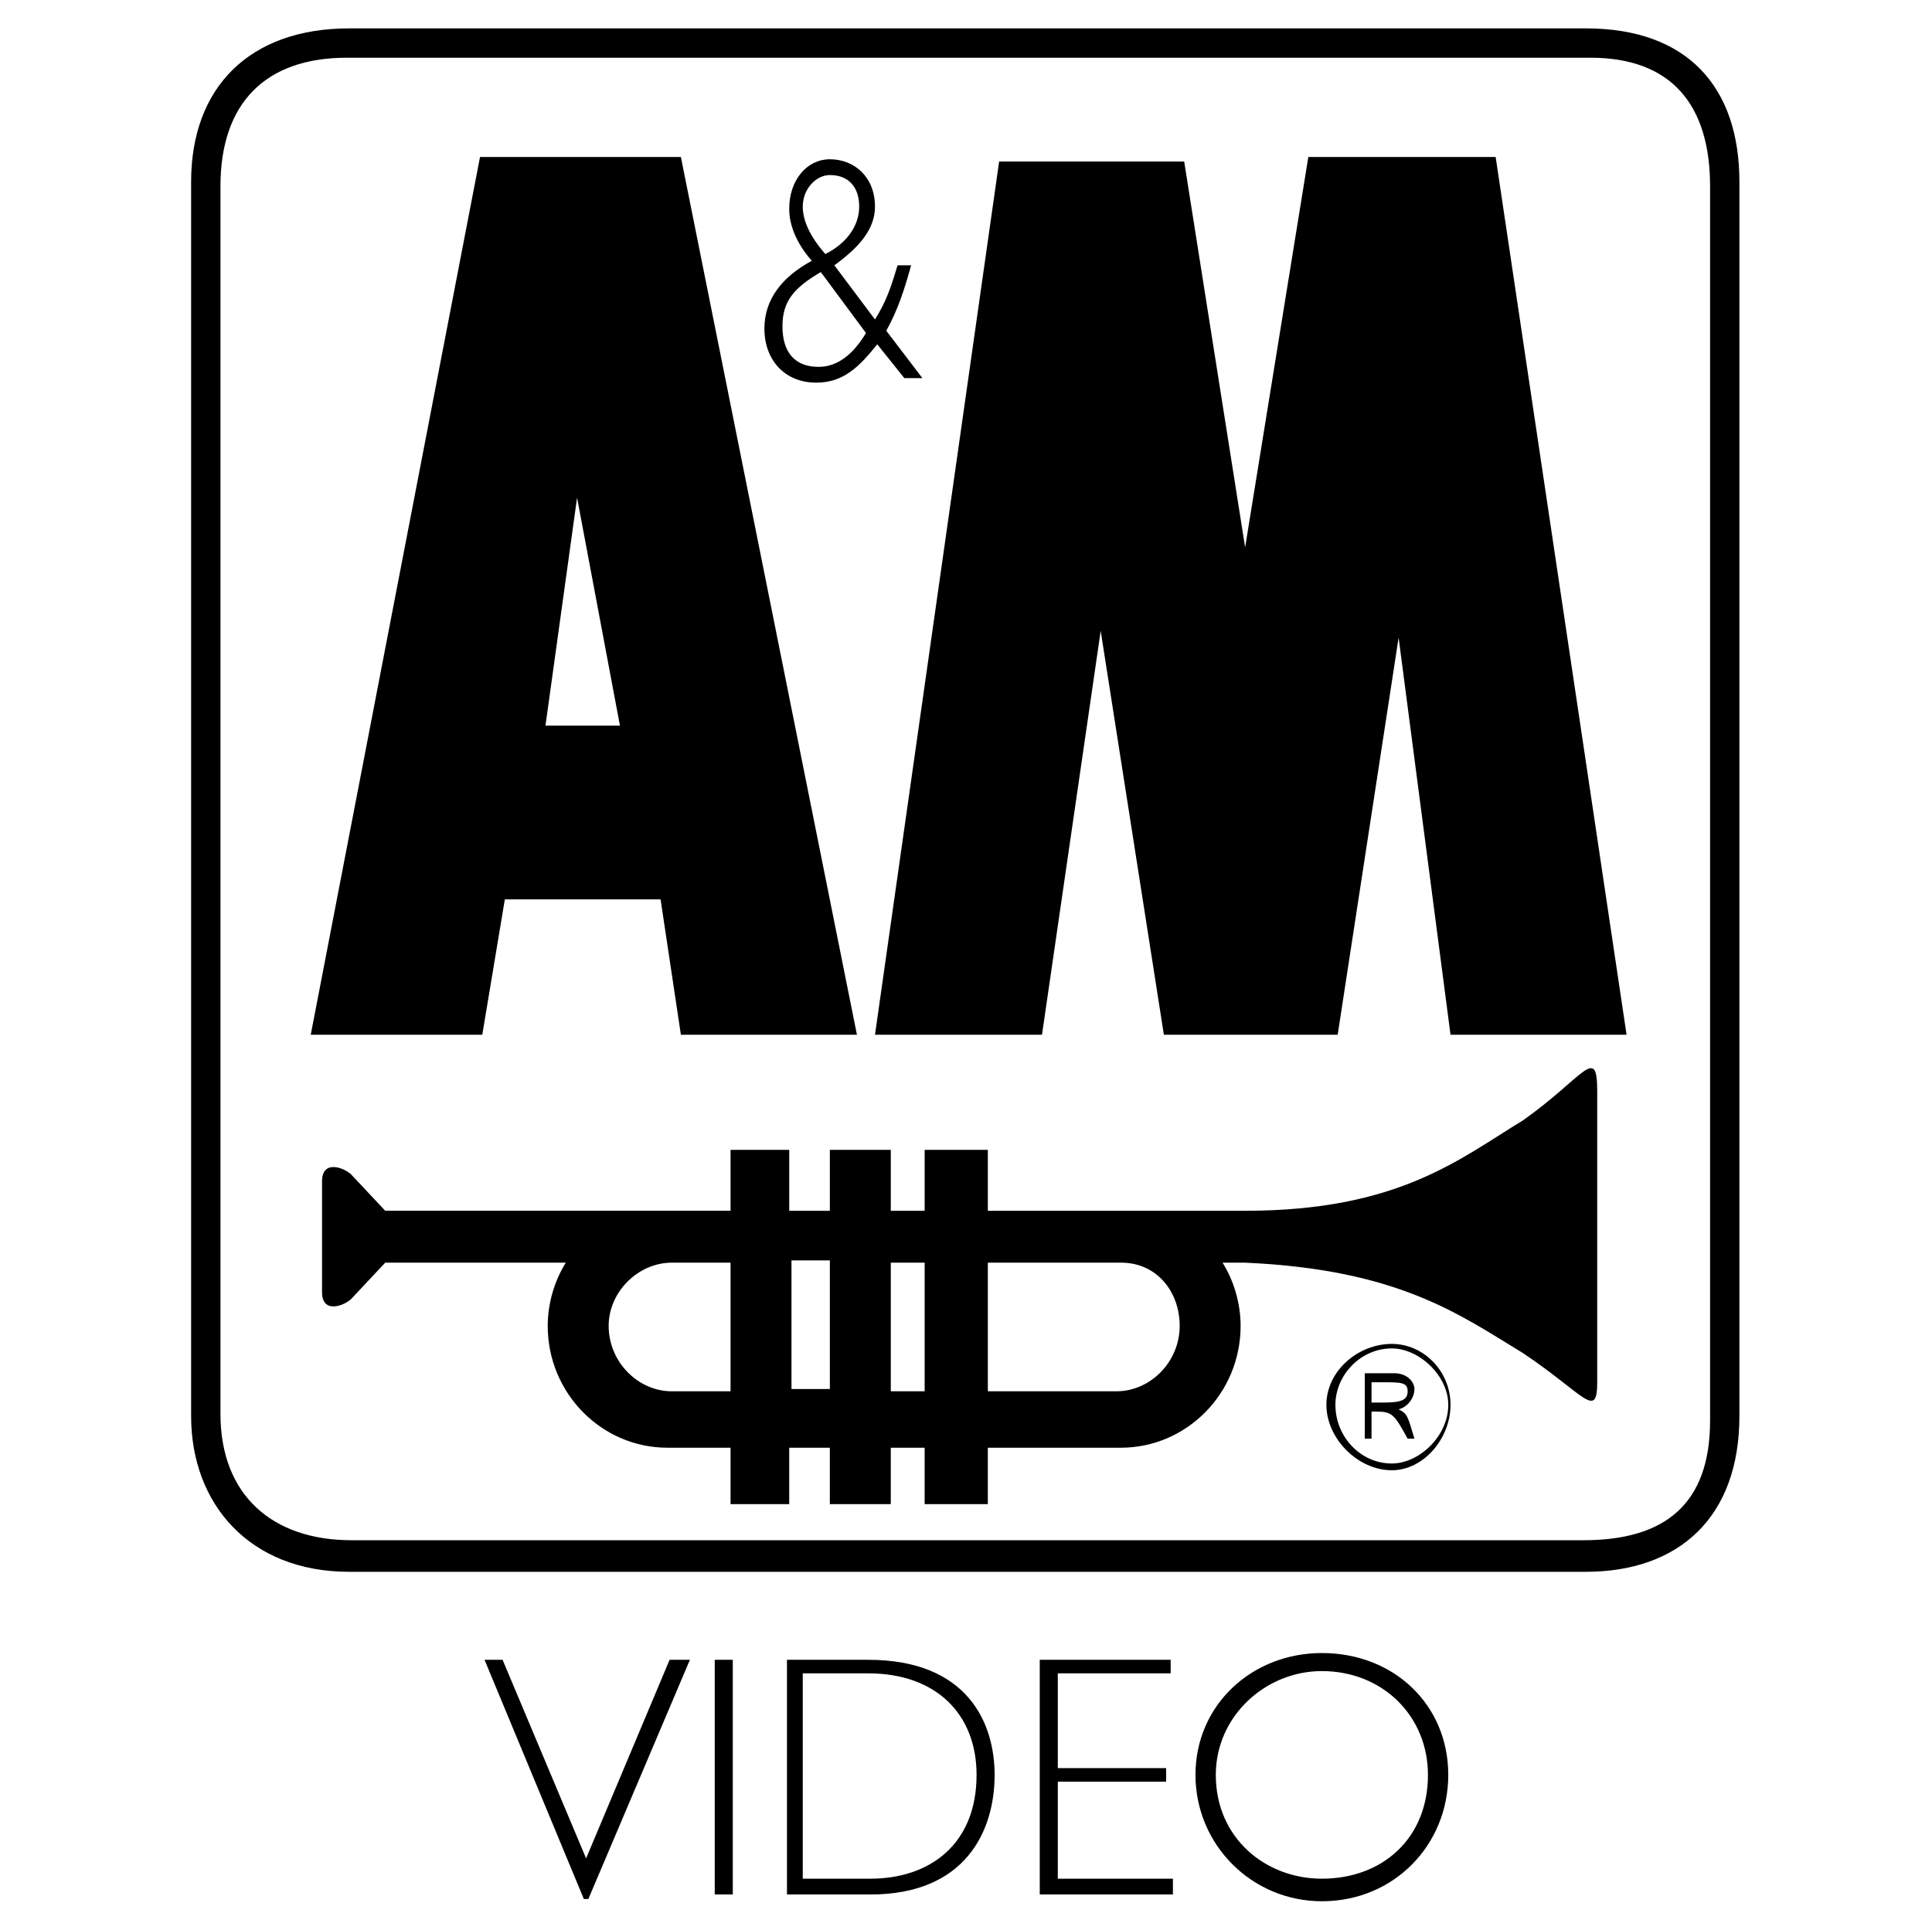 <?xml version="1.0" encoding="UTF-8"?> <svg xmlns="http://www.w3.org/2000/svg" width="1001" height="1000" viewBox="0 0 1001 1000" fill="none"><path fill-rule="evenodd" clip-rule="evenodd" d="M180.878 814.567H821.704C869.64 814.567 901.214 786.5 901.214 733.879V94.231C901.214 45.117 874.32 14.711 821.704 14.711H180.878C129.425 14.711 99.023 45.117 99.023 94.231V733.879C99.023 779.486 129.425 814.567 180.878 814.567ZM357.454 860.174H346.933L303.666 963.081L260.398 860.174H251.045L302.498 984.128H304.838L357.454 860.174ZM379.674 860.174H370.32V981.794H379.674V860.174ZM407.74 860.174V981.794H451.007C500.121 981.794 515.327 949.048 515.327 919.814C515.327 892.909 501.294 860.174 449.84 860.174H407.74ZM606.541 860.174H538.714V981.794H607.708V973.607H548.068V923.321H604.201V916.307H548.068V867.193H606.541V860.174ZM750.37 919.814C750.37 883.561 722.304 856.667 684.883 856.667C648.63 856.667 619.396 883.561 619.396 919.814C619.396 956.067 648.63 985.301 684.883 985.301C722.304 985.301 750.37 956.067 750.37 919.814ZM182.051 798.199C141.118 798.199 114.224 774.812 114.224 732.712V96.566C114.224 53.299 137.611 29.912 179.711 29.912H824.039C866.138 29.912 886.018 54.466 886.018 96.566V736.219C886.018 779.486 862.631 798.199 820.531 798.199H182.051ZM415.927 867.193H449.84C484.921 867.193 505.973 888.24 505.973 919.814C505.973 956.067 481.414 973.607 451.007 973.607H415.927V867.193ZM739.844 919.814C739.844 952.555 716.457 973.607 684.883 973.607C655.649 973.607 629.923 952.549 629.923 919.814C629.923 889.407 655.649 866.02 684.883 866.02C716.457 866.02 739.844 889.407 739.844 919.814ZM721.131 696.459C703.591 696.459 687.228 710.492 687.228 728.032C687.228 745.573 703.591 761.946 721.131 761.946C737.504 761.946 751.537 745.573 751.537 728.032C751.537 710.492 737.504 696.459 721.131 696.459ZM378.506 627.465H199.591L182.051 608.763C178.538 605.245 166.85 600.576 166.85 612.269V669.57C166.85 681.263 178.538 676.584 182.051 673.077L199.591 654.364H293.139C287.07 664.212 283.834 675.543 283.786 687.11C283.786 722.191 311.852 750.257 345.76 750.257H378.506V779.491H408.907V750.257H429.955V779.491H461.528V750.257H479.069V779.491H511.815V750.257H580.809C614.712 750.257 642.778 722.191 642.778 687.11C642.778 675.417 639.271 663.723 633.424 654.364H645.118C724.638 657.882 756.212 681.269 788.953 701.149C820.526 722.196 827.545 736.229 827.545 716.349V565.485C827.545 540.936 820.521 558.471 788.953 580.696C756.212 600.576 724.643 627.47 645.118 627.47H511.82V595.896H479.074V627.47H461.534V595.896H429.96V627.47H408.913V595.896H378.511V627.465H378.506ZM472.055 137.493H465.035C461.528 149.187 459.189 156.201 453.342 165.56L432.289 137.493C445.155 128.139 453.342 118.786 453.342 107.092C453.342 91.886 442.816 82.538 429.955 82.538C418.261 82.538 408.907 93.059 408.907 108.264C408.907 116.446 412.414 125.805 420.601 135.159C405.4 143.345 396.047 155.039 396.047 170.239C396.047 186.607 406.568 198.301 422.946 198.301C436.979 198.301 445.166 190.114 454.52 178.426L468.553 195.966H477.907L459.199 171.406C465.041 160.885 468.548 150.359 472.055 137.493ZM517.667 83.705L453.347 536.251H539.876L570.282 326.935L603.023 536.251H693.07L724.643 330.442L751.537 536.251H842.751L774.925 81.365H677.864L645.123 283.668L613.549 83.705H517.667ZM160.998 536.251H249.872L261.566 466.09H342.253L352.779 536.251H443.993L352.779 81.365H248.705L160.998 536.251ZM410.08 653.192H429.96V719.846H410.08V653.192ZM425.28 141.005L448.673 172.579C441.654 184.272 433.467 190.119 424.113 190.119C411.252 190.119 405.406 181.933 405.406 169.072C405.406 156.211 411.247 149.187 425.28 141.005ZM445.161 107.092C445.161 116.446 439.314 125.8 427.62 131.646C419.434 122.293 415.927 114.106 415.927 107.092C415.927 97.733 422.946 90.719 429.96 90.719C439.314 90.719 445.161 96.566 445.161 107.092ZM721.131 698.799C735.164 698.799 750.375 712.832 750.375 728.032C750.375 744.405 735.164 758.439 721.131 758.439C704.769 758.439 691.897 744.405 691.897 728.032C691.897 712.832 704.763 698.799 721.131 698.799ZM461.534 654.359H479.074V721.024H461.534V654.359ZM580.814 654.359C599.516 654.359 611.21 669.57 611.21 687.105C611.21 705.807 596.009 721.018 578.469 721.018H511.82V654.354H580.814V654.359ZM348.1 654.359H378.506V721.024H348.1C330.56 721.024 315.354 705.813 315.354 687.11C315.359 669.565 330.56 654.359 348.1 654.359ZM321.206 376.049H282.618L298.991 257.941L321.206 376.049ZM707.103 711.659V745.573H710.61V731.539H712.95C721.126 731.539 722.304 732.717 729.312 745.573H732.83C729.312 733.879 729.313 732.712 724.643 730.372C729.313 729.205 732.83 724.525 732.83 719.846C732.83 716.339 729.312 711.659 722.304 711.659H707.103ZM710.61 726.865V716.339H716.457C725.811 716.339 729.318 716.339 729.318 721.018C729.318 725.687 725.811 726.865 716.457 726.865H710.61ZM511.82 654.359H580.814H511.82Z" fill="black"></path></svg> 